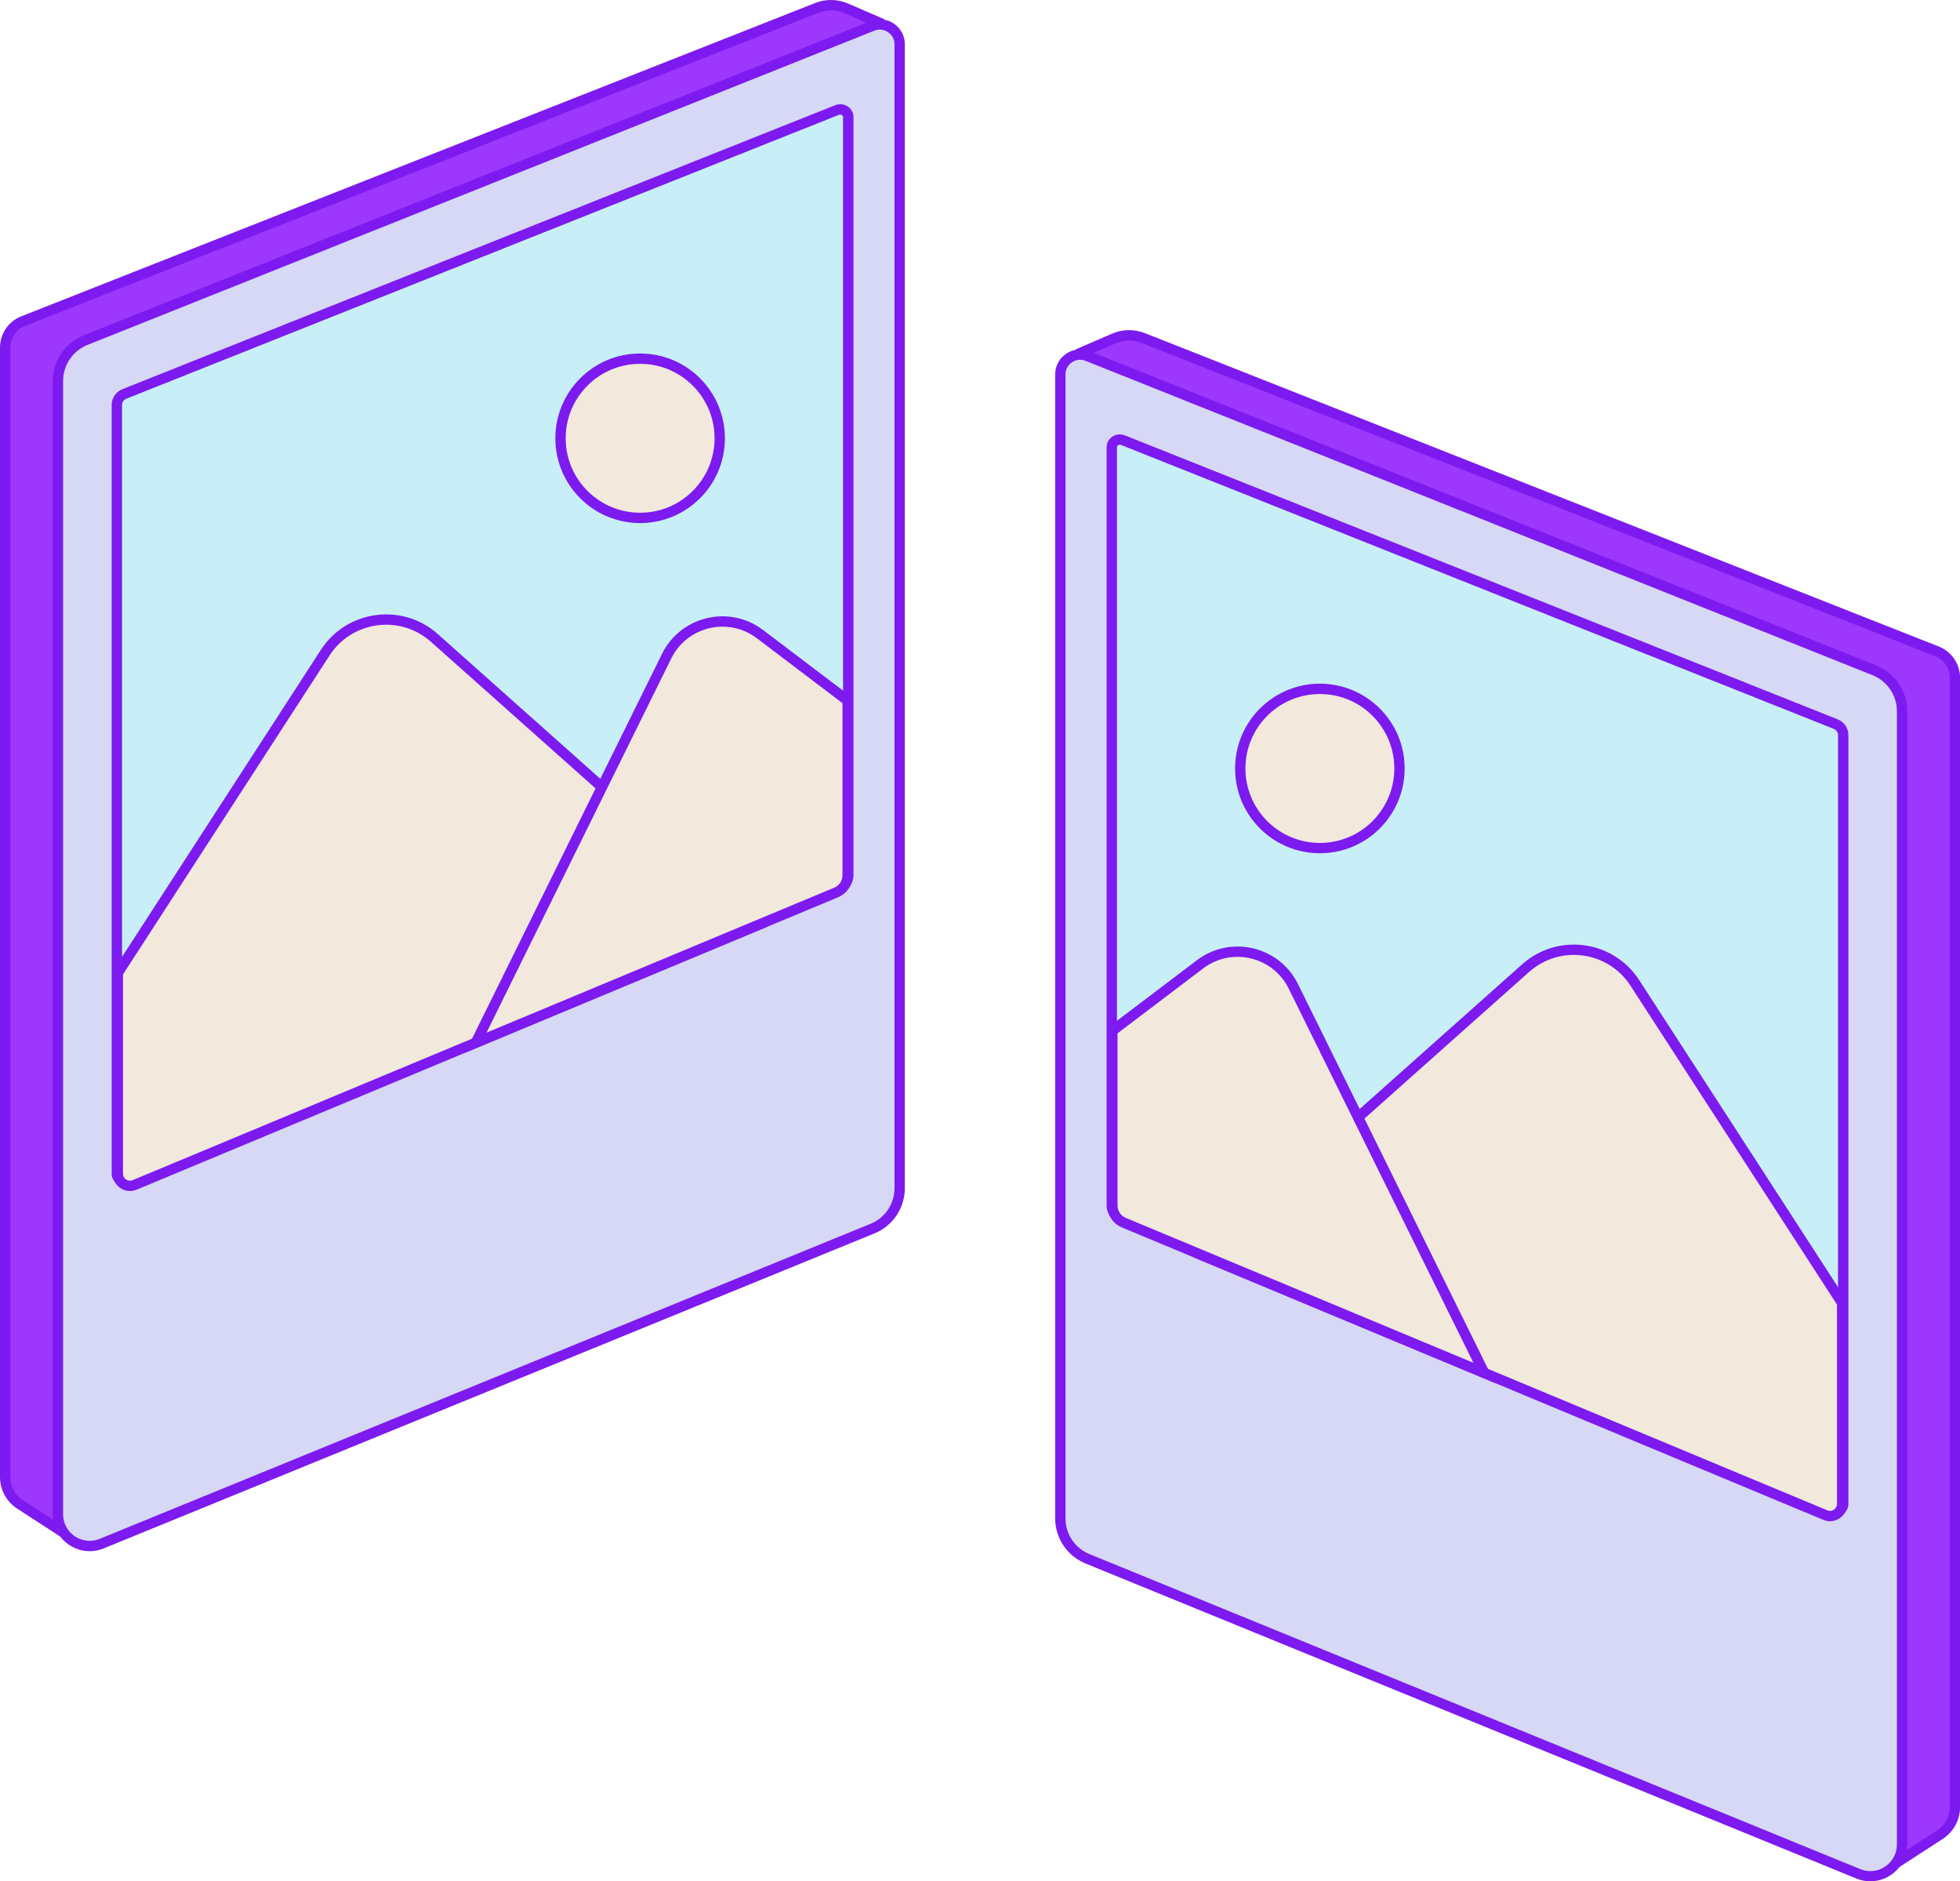 <?xml version="1.0" encoding="UTF-8"?>
<svg id="Capa_2" data-name="Capa 2" xmlns="http://www.w3.org/2000/svg" viewBox="0 0 379.4 364.14">
  <defs>
    <style>
      .cls-1 {
        fill: #c8eff7;
      }

      .cls-1, .cls-2, .cls-3, .cls-4 {
        stroke-width: 0px;
      }

      .cls-2 {
        fill: #7d1aef;
      }

      .cls-3 {
        fill: #9e37fe;
      }

      .cls-5 {
        fill: #f2e8db;
        stroke: #7d1aef;
        stroke-miterlimit: 10;
        stroke-width: 2px;
      }

      .cls-4 {
        fill: #d7d8f6;
      }
    </style>
  </defs>
  <g id="_02" data-name="02">
    <g>
      <g>
        <g>
          <path class="cls-3" d="m3.87,291.17c-1.8-1.17-2.87-3.14-2.87-5.29V67.27c0-2.26,1.36-4.26,3.45-5.1L158.1,1.53c.88-.35,1.8-.53,2.74-.53,1.02,0,2,.2,2.94.61l6.01,2.6L11.57,296.17l-7.7-5Z"/>
          <path class="cls-2" d="m160.85,2c.88,0,1.73.18,2.54.53l5.01,2.17L11.21,294.74l-6.8-4.41c-1.51-.98-2.41-2.64-2.41-4.45V67.27c0-1.85,1.11-3.48,2.82-4.17L158.48,2.46c.76-.3,1.55-.46,2.37-.46m0-2c-1.06,0-2.11.2-3.11.6L4.08,61.24c-2.47.98-4.08,3.37-4.08,6.03v218.61c0,2.47,1.25,4.78,3.33,6.12l8.61,5.59L171.19,3.73l-7.01-3.04c-1.06-.46-2.2-.69-3.33-.69h0Z"/>
        </g>
        <g>
          <path class="cls-4" d="m17.36,299.24c-3.39,0-6.15-2.76-6.15-6.16V73.77c0-3.52,2.11-6.64,5.38-7.95L168.88,5.01c.46-.19.94-.28,1.43-.28,2.12,0,3.84,1.73,3.84,3.85v221.4c0,3.45-2.06,6.52-5.26,7.83l-149.2,60.97c-.75.31-1.54.46-2.33.46h0Z"/>
          <path class="cls-2" d="m170.31,5.73c1.36,0,2.84,1.09,2.84,2.85v221.39c0,3.04-1.82,5.75-4.64,6.9l-149.2,60.97c-.63.26-1.29.39-1.95.39-2.84,0-5.15-2.31-5.15-5.16V73.77c0-3.11,1.87-5.86,4.75-7.02L169.25,5.94c.34-.14.7-.21,1.06-.21m0-2c-.59,0-1.2.11-1.8.35L16.22,64.9c-3.63,1.45-6.01,4.96-6.01,8.87v219.31c0,4.11,3.37,7.16,7.15,7.16.89,0,1.81-.17,2.71-.54l149.2-60.97c3.56-1.45,5.88-4.91,5.88-8.75V8.58c0-2.78-2.28-4.85-4.84-4.85h0Z"/>
        </g>
        <g>
          <path class="cls-1" d="m24,228.53c-.67,0-1.39-.52-1.39-1.36V78.37c0-.94.57-1.77,1.45-2.12L162.07,21.28c.19-.07.38-.11.58-.11.74,0,1.54.58,1.54,1.51v146.72c0,1.06-.64,2.01-1.63,2.41l-15.54,6.37-55.36,22.71-67.11,27.52c-.18.07-.36.11-.55.11Z"/>
          <path class="cls-2" d="m162.65,22.17c.22,0,.54.16.54.51v146.72c0,.65-.4,1.24-1.01,1.49l-15.54,6.37-55.36,22.71-67.11,27.52c-.06.02-.11.03-.16.03-.16,0-.39-.12-.39-.36V78.37c0-.53.32-.99.82-1.19L162.43,22.21c.07-.03.15-.04.22-.04m0-2c-.31,0-.64.06-.95.18L23.7,75.32c-1.26.5-2.08,1.71-2.08,3.05v148.8c0,1.35,1.13,2.36,2.39,2.36.31,0,.62-.06.93-.19l67.11-27.52,55.36-22.71,15.54-6.37c1.37-.56,2.26-1.88,2.26-3.34V22.68c0-1.44-1.2-2.51-2.54-2.51h0Z"/>
        </g>
        <path class="cls-5" d="m146.57,179.11l-54.47,22.71-66.03,27.52c-1.55.65-3.26-.49-3.26-2.17v-38.87l40.13-61.96c4.68-7.24,14.72-8.59,21.15-2.86l32.43,28.88,30.05,26.75Z"/>
        <path class="cls-5" d="m164.08,135.6v33.8c0,1.46-.87,2.78-2.22,3.34l-15.29,6.37-54.47,22.71,24.42-49.46,12.52-25.35c3.34-6.78,12.04-8.84,18.07-4.27l16.97,12.86Z"/>
        <circle class="cls-5" cx="123.91" cy="84.83" r="15.41"/>
      </g>
      <g>
        <g>
          <path class="cls-3" d="m209.61,68.12l6.01-2.6c.93-.4,1.92-.61,2.94-.61.94,0,1.86.18,2.74.53l153.66,60.65c2.09.84,3.45,2.84,3.45,5.1v218.61c0,2.14-1.07,4.12-2.87,5.29l-7.7,5L209.61,68.12Z"/>
          <path class="cls-2" d="m218.56,65.91h0c.81,0,1.61.15,2.38.46l153.65,60.64c1.72.69,2.82,2.32,2.82,4.17v218.61c0,1.8-.9,3.47-2.41,4.45l-6.8,4.41L211.01,68.6l5.01-2.17c.81-.35,1.66-.53,2.54-.53m0-2c-1.14,0-2.27.23-3.33.69l-7.01,3.04,159.25,293.87,8.61-5.59c2.07-1.35,3.33-3.65,3.33-6.12v-218.61c0-2.65-1.62-5.04-4.08-6.03l-153.66-60.65c-1-.4-2.05-.6-3.11-.6h0Z"/>
        </g>
        <g>
          <path class="cls-4" d="m362.05,363.14c-.79,0-1.58-.16-2.33-.46l-149.2-60.97c-3.19-1.31-5.26-4.38-5.26-7.83V72.48c0-2.12,1.72-3.85,3.84-3.85.48,0,.97.09,1.43.28l152.29,60.82c3.27,1.31,5.38,4.42,5.38,7.95v219.31c0,3.4-2.76,6.16-6.15,6.16Z"/>
          <path class="cls-2" d="m209.09,69.64h0c.36,0,.71.07,1.06.21l152.29,60.82c2.89,1.15,4.75,3.91,4.75,7.02v219.31c0,2.84-2.31,5.16-5.15,5.16-.66,0-1.32-.13-1.95-.39l-149.2-60.97c-2.82-1.15-4.64-3.86-4.64-6.9V72.48c0-1.76,1.47-2.85,2.84-2.85m0-2c-2.56,0-4.84,2.07-4.84,4.85v221.39c0,3.84,2.32,7.3,5.88,8.75l149.2,60.97c.9.37,1.82.54,2.71.54,3.78,0,7.15-3.05,7.15-7.16v-219.31c0-3.91-2.38-7.42-6.01-8.87l-152.29-60.82c-.6-.24-1.21-.35-1.8-.35h0Z"/>
        </g>
        <g>
          <path class="cls-1" d="m355.4,292.43c-.18,0-.37-.04-.54-.11l-67.11-27.52-55.36-22.71-15.54-6.37c-.99-.41-1.64-1.35-1.64-2.42V86.59c0-.93.8-1.51,1.54-1.51.2,0,.4.04.59.11l137.99,54.97c.88.35,1.45,1.18,1.45,2.12v148.8c0,.37-.15.71-.41.96-.26.25-.62.39-.98.39Z"/>
          <path class="cls-2" d="m216.76,86.07c.07,0,.15.01.21.04l138,54.97c.5.2.82.67.82,1.19v148.8c0,.23-.23.36-.39.36-.05,0-.11-.01-.17-.04l-67.11-27.52-55.36-22.71-15.54-6.37c-.61-.25-1.01-.84-1.01-1.49V86.59c0-.35.32-.51.54-.51m0-2c-1.35,0-2.54,1.07-2.54,2.51v146.72c0,1.46.88,2.78,2.26,3.34l15.54,6.37,55.36,22.71,67.11,27.52c.31.13.62.19.93.19,1.26,0,2.39-1,2.39-2.36v-148.8c0-1.34-.82-2.55-2.08-3.05l-137.99-54.97c-.32-.12-.64-.18-.95-.18h0Z"/>
        </g>
        <path class="cls-5" d="m232.83,243.02l54.47,22.71,66.03,27.52c1.55.65,3.26-.49,3.26-2.17v-38.87s-40.13-61.96-40.13-61.96c-4.68-7.24-14.72-8.59-21.15-2.86l-32.43,28.88-30.05,26.75Z"/>
        <path class="cls-5" d="m215.32,199.51v33.8c0,1.46.87,2.78,2.22,3.34l15.29,6.37,54.47,22.71-24.42-49.46-12.52-25.35c-3.34-6.78-12.04-8.84-18.07-4.27l-16.97,12.86Z"/>
        <circle class="cls-5" cx="255.49" cy="148.74" r="15.41"/>
      </g>
    </g>
  </g>
</svg>